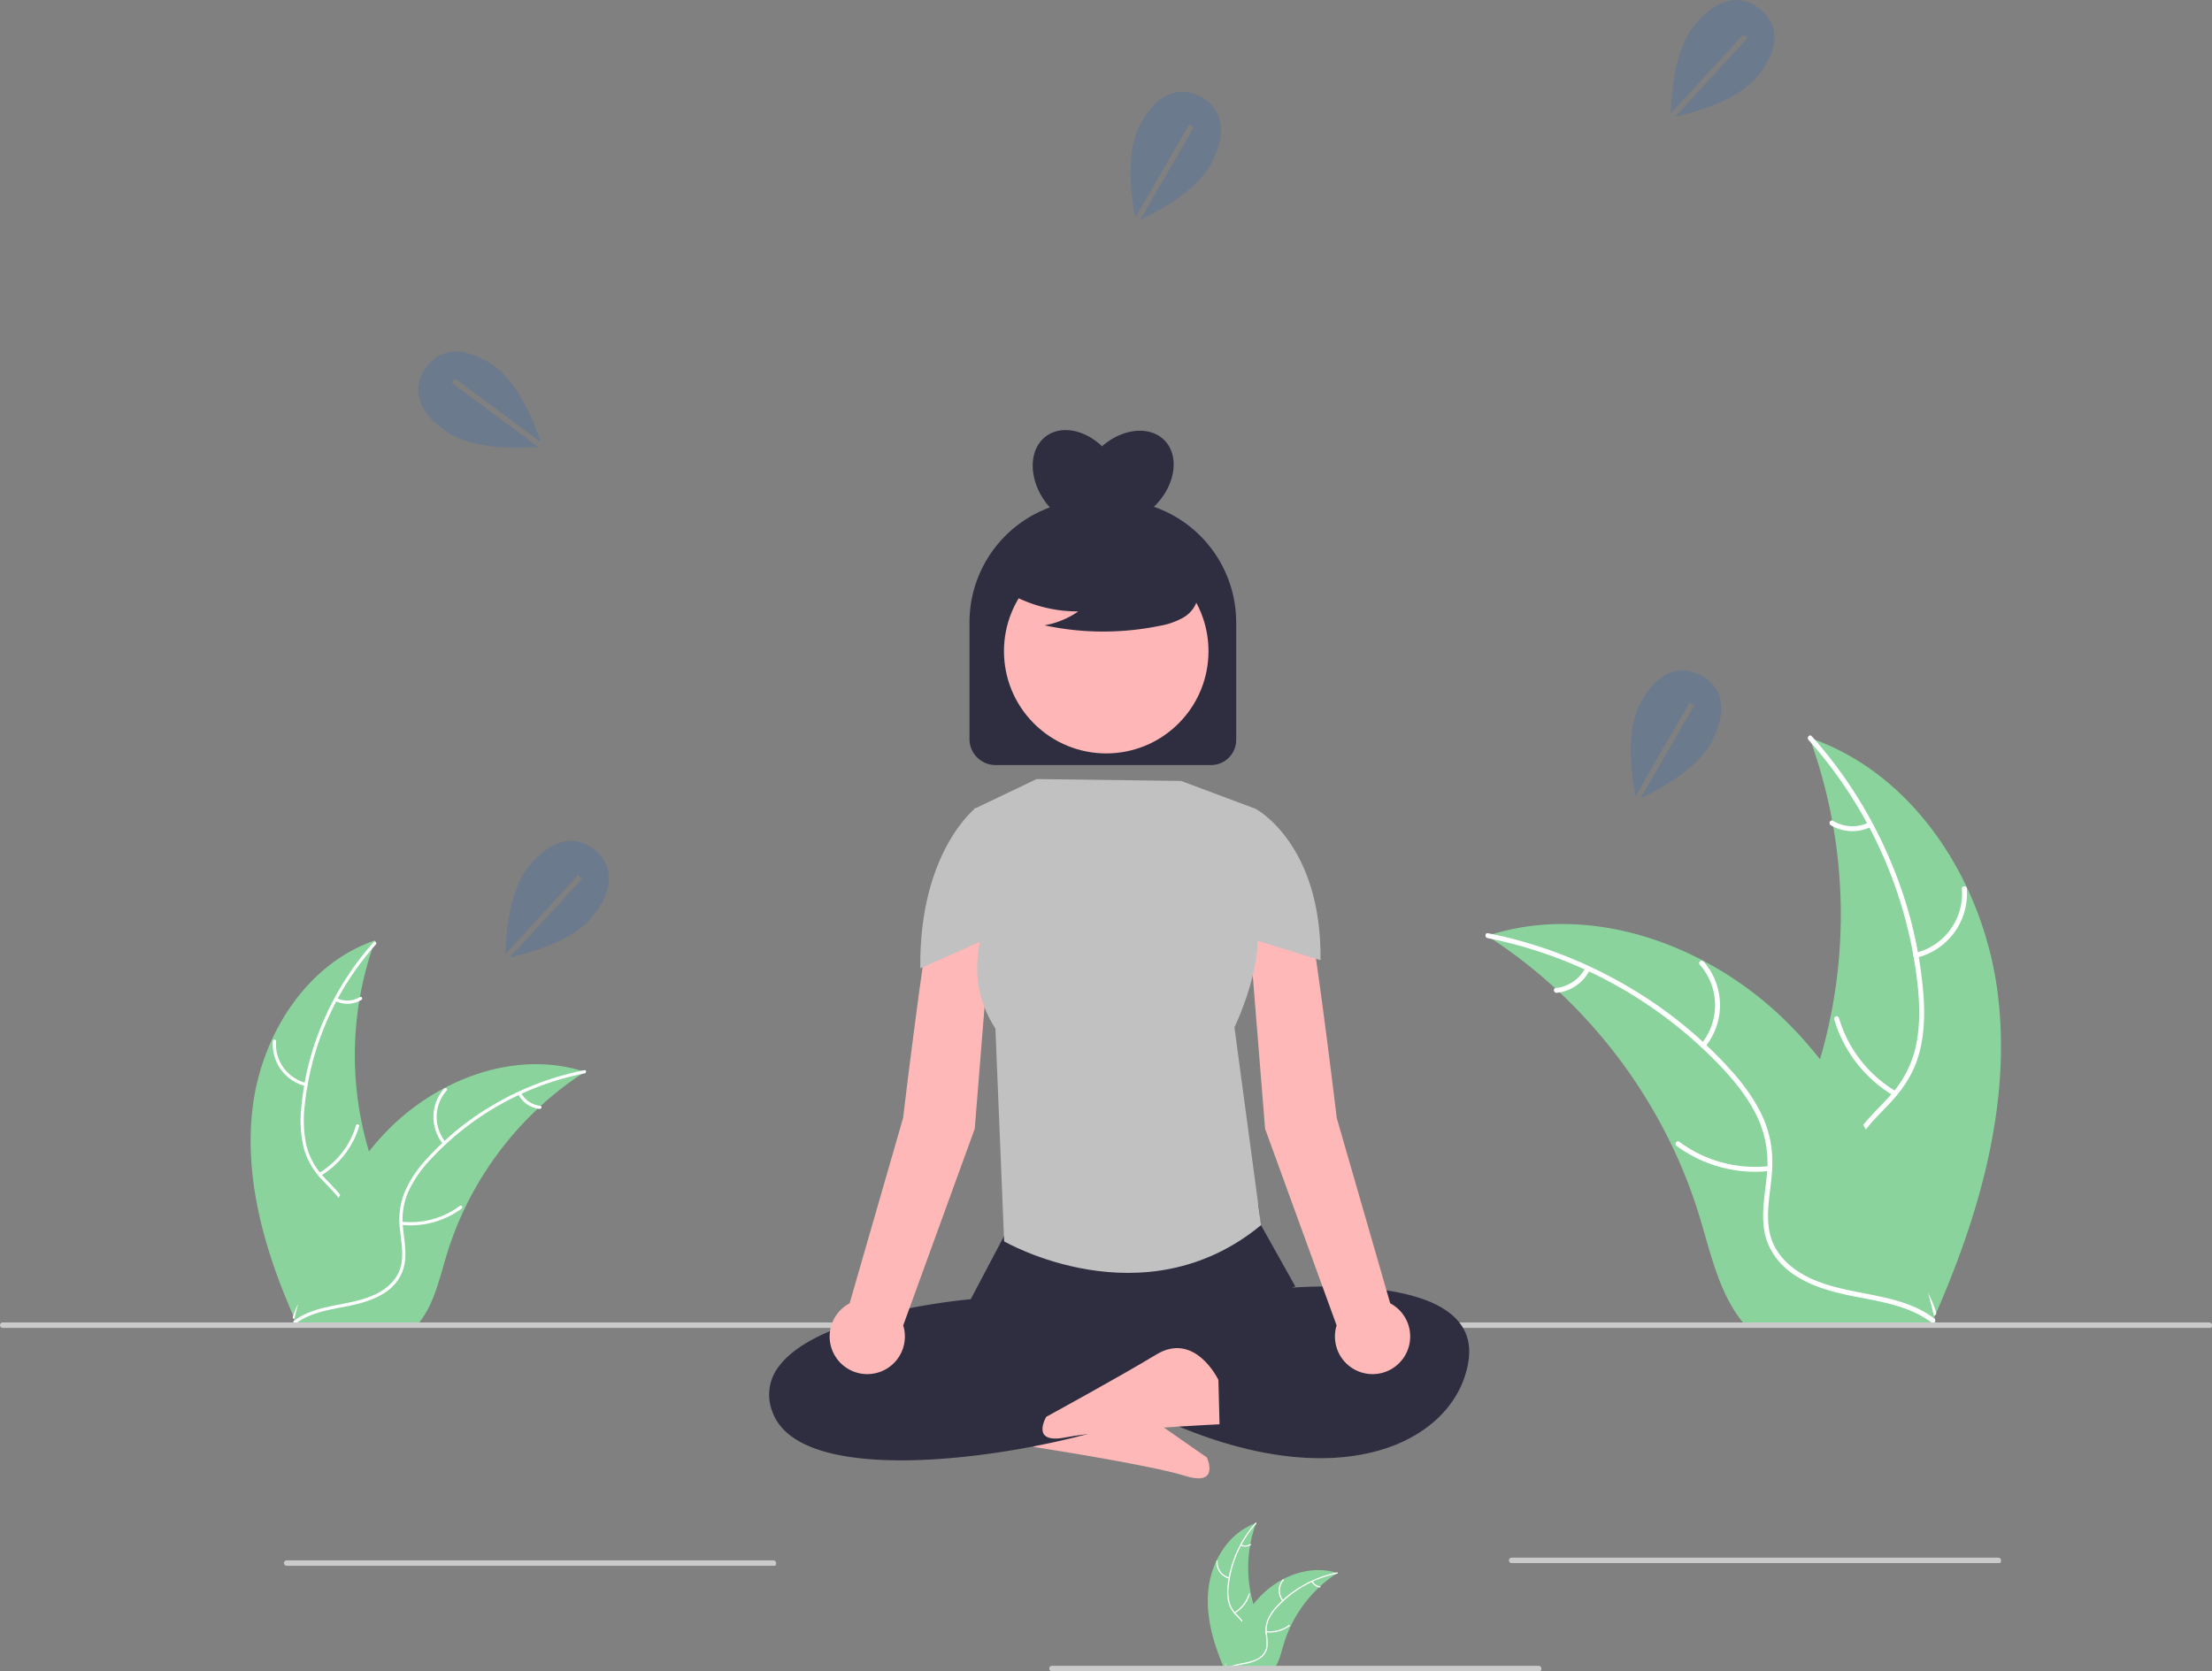 <svg width="818" height="618.165" xmlns="http://www.w3.org/2000/svg" data-name="Layer 1">
 <rect width="100%" height="100%" fill="#808080" stroke="none"/>
 <g>
  <title>Layer 1</title>
  <path id="b901917b-4981-4312-adbf-d5b8f006e98e-1070" data-name="Path 164" d="m384.403,518.936s10.411,-17.081 23.777,-6.982s38.12,27.139 38.12,27.139s5.07,10.899 -8.052,6.805s-55.96,-10.682 -55.96,-10.682l2.115,-16.281z" fill="#feb8b8"/>
  <path d="m93.453,409.461c3.318,-26.678 19.851,-52.964 45.294,-61.646a123.863,123.863 0 0 0 0.006,85.04c3.91,10.575 9.359,21.93 5.682,32.589c-2.288,6.632 -7.886,11.706 -14.142,14.878c-6.257,3.173 -13.202,4.685 -20.059,6.167l-1.35,1.116c-10.886,-24.581 -18.749,-51.467 -15.431,-78.145z" fill="#8bd39c" id="svg_1"/>
  <path d="m139,349.319a105.87,105.87 0 0 0 -26.319,59.583a45.591,45.591 0 0 0 0.519,14.275a26.149,26.149 0 0 0 6.503,12.128c2.931,3.221 6.303,6.175 8.4,10.052a16.011,16.011 0 0 1 0.782,13.071c-1.852,5.311 -5.501,9.64 -9.218,13.749c-4.126,4.563 -8.484,9.236 -10.238,15.285c-0.213,0.733 -1.337,0.36 -1.125,-0.371c3.051,-10.524 13.268,-16.502 18.14,-25.981c2.273,-4.423 3.228,-9.558 1.096,-14.227c-1.864,-4.083 -5.338,-7.133 -8.334,-10.368a27.903,27.903 0 0 1 -6.801,-11.622a42.148,42.148 0 0 1 -1.066,-14.203a102.712,102.712 0 0 1 7.502,-31.213a107.747,107.747 0 0 1 19.374,-31.048c0.507,-0.567 1.287,0.325 0.784,0.889l0,0z" fill="#fff" id="svg_2"/>
  <path d="m113,401.733a15.884,15.884 0 0 1 -12.091,-16.639c0.06,-0.76 1.244,-0.702 1.184,0.059a14.708,14.708 0 0 0 11.279,15.455c0.742,0.176 0.366,1.3 -0.371,1.125z" fill="#fff" id="svg_3"/>
  <path d="m118.001,433.869a30.615,30.615 0 0 0 13.671,-17.632c0.215,-0.732 1.34,-0.36 1.125,0.371a31.844,31.844 0 0 1 -14.264,18.319c-0.657,0.39 -1.186,-0.671 -0.533,-1.058z" fill="#fff" id="svg_4"/>
  <path d="m124.581,369.223a8.991,8.991 0 0 0 8.52,-0.433c0.652,-0.398 1.18,0.663 0.533,1.058a10.075,10.075 0 0 1 -9.425,0.499a0.612,0.612 0 0 1 -0.377,-0.748a0.595,0.595 0 0 1 0.748,-0.377z" fill="#fff" id="svg_5"/>
  <path d="m216.301,396.465c-0.4,0.26 -0.8,0.52 -1.2,0.79a118.407,118.407 0 0 0 -15.14,11.82c-0.37,0.33 -0.74,0.67 -1.1,1.01a124.827,124.827 0 0 0 -27.11,37.11a121.222,121.222 0 0 0 -6.64,17.18c-2.45,8.13 -4.46,17.14 -9.31,23.79a20.796,20.796 0 0 1 -1.62,2l-43.83,0c-0.1,-0.05 -0.2,-0.09 -0.3,-0.14l-1.75,0.08c0.07,-0.31 0.15,-0.63 0.22,-0.94c0.04,-0.18 0.09,-0.36 0.13,-0.54c0.03,-0.12 0.06,-0.24 0.08,-0.35c0.01,-0.04 0.02,-0.08 0.03,-0.11c0.02,-0.11 0.05,-0.21 0.07,-0.31q0.66,-2.685 1.36,-5.37c0,-0.01 0,-0.01 0.01,-0.02c3.59,-13.63 8.35,-27.08 15,-39.38c0.2,-0.37 0.4,-0.75 0.62,-1.12a115.673,115.673 0 0 1 10.39,-15.76a102.262,102.262 0 0 1 6.81,-7.79a85.037,85.037 0 0 1 21.28,-15.94c15.72,-8.3 33.92,-11.48 50.72,-6.41c0.43,0.13 0.85,0.26 1.28,0.4z" fill="#8bd39c" id="svg_6"/>
  <path d="m216.202,397.022a105.87,105.87 0 0 0 -56.888,31.728a45.591,45.591 0 0 0 -8.181,11.71a26.148,26.148 0 0 0 -2.109,13.599c0.401,4.336 1.314,8.725 0.655,13.084a16.011,16.011 0 0 1 -7.245,10.907c-4.676,3.126 -10.197,4.385 -15.638,5.429c-6.042,1.159 -12.335,2.267 -17.377,6.04c-0.611,0.457 -1.285,-0.517 -0.675,-0.974c8.773,-6.566 20.529,-5.188 30.126,-9.823c4.478,-2.163 8.332,-5.688 9.441,-10.699c0.97,-4.382 0.033,-8.909 -0.412,-13.296a27.903,27.903 0 0 1 1.567,-13.374a42.148,42.148 0 0 1 7.7,-11.981a102.713,102.713 0 0 1 24.782,-20.406a107.747,107.747 0 0 1 34.163,-13.126c0.746,-0.148 0.832,1.035 0.091,1.182l-0,-0z" fill="#fff" id="svg_7"/>
  <path d="m163.886,423.217a15.884,15.884 0 0 1 0.364,-20.565c0.506,-0.57 1.416,0.189 0.91,0.76a14.708,14.708 0 0 0 -0.299,19.13c0.486,0.587 -0.491,1.259 -0.974,0.675l-0,0z" fill="#fff" id="svg_8"/>
  <path d="m148.532,451.887a30.615,30.615 0 0 0 21.531,-5.847c0.613,-0.455 1.286,0.519 0.675,0.974a31.844,31.844 0 0 1 -22.418,6.039c-0.759,-0.084 -0.543,-1.25 0.212,-1.166l0,0z" fill="#fff" id="svg_9"/>
  <path d="m192.706,404.233a8.991,8.991 0 0 0 7.064,4.785c0.76,0.075 0.543,1.24 -0.212,1.166a10.075,10.075 0 0 1 -7.826,-5.276a0.612,0.612 0 0 1 0.15,-0.824a0.595,0.595 0 0 1 0.824,0.15z" fill="#fff" id="svg_10"/>
  <path d="m446.945,587.276c1.286,-10.339 7.693,-20.526 17.554,-23.891a48.004,48.004 0 0 0 0.002,32.958c1.515,4.098 3.627,8.499 2.202,12.63a10.731,10.731 0 0 1 -5.481,5.766a31.87,31.87 0 0 1 -7.774,2.39l-0.523,0.433c-4.219,-9.526 -7.266,-19.946 -5.98,-30.285z" fill="#8bd39c" id="svg_11"/>
  <path d="m464.597,563.58a41.03,41.03 0 0 0 -10.2,23.092a17.669,17.669 0 0 0 0.201,5.532a10.134,10.134 0 0 0 2.52,4.7a20.975,20.975 0 0 1 3.255,3.896a6.205,6.205 0 0 1 0.303,5.066a16.122,16.122 0 0 1 -3.572,5.329c-1.599,1.768 -3.288,3.58 -3.968,5.924c-0.082,0.284 -0.518,0.14 -0.436,-0.144c1.183,-4.079 5.142,-6.395 7.03,-10.069a6.284,6.284 0 0 0 0.425,-5.514a16.273,16.273 0 0 0 -3.23,-4.018a10.814,10.814 0 0 1 -2.636,-4.504a16.335,16.335 0 0 1 -0.413,-5.504a39.807,39.807 0 0 1 2.907,-12.097a41.757,41.757 0 0 1 7.509,-12.033c0.196,-0.22 0.499,0.126 0.304,0.344l-0,0z" fill="#fff" id="svg_12"/>
  <path d="m454.521,583.893a6.156,6.156 0 0 1 -4.686,-6.448c0.023,-0.295 0.482,-0.272 0.459,0.023a5.7,5.7 0 0 0 4.371,5.989c0.287,0.068 0.142,0.504 -0.144,0.436l0,0z" fill="#fff" id="svg_13"/>
  <path d="m456.459,596.348a11.865,11.865 0 0 0 5.298,-6.833c0.083,-0.284 0.519,-0.139 0.436,0.144a12.341,12.341 0 0 1 -5.528,7.099c-0.255,0.151 -0.46,-0.26 -0.207,-0.41l0,-0z" fill="#fff" id="svg_14"/>
  <path d="m459.009,571.294a3.485,3.485 0 0 0 3.302,-0.168c0.253,-0.154 0.457,0.257 0.207,0.41a3.905,3.905 0 0 1 -3.653,0.194a0.237,0.237 0 0 1 -0.146,-0.29a0.231,0.231 0 0 1 0.29,-0.146l-0,-0z" fill="#fff" id="svg_15"/>
  <path d="m494.555,581.852c-0.155,0.101 -0.31,0.202 -0.465,0.306a45.887,45.887 0 0 0 -5.867,4.581c-0.143,0.128 -0.287,0.26 -0.426,0.391a48.377,48.377 0 0 0 -10.507,14.382a46.981,46.981 0 0 0 -2.573,6.658c-0.95,3.151 -1.728,6.643 -3.608,9.22a8.058,8.058 0 0 1 -0.628,0.775l-16.986,0c-0.039,-0.019 -0.077,-0.035 -0.116,-0.054l-0.678,0.031c0.027,-0.12 0.058,-0.244 0.085,-0.364c0.016,-0.07 0.035,-0.14 0.05,-0.209c0.012,-0.047 0.023,-0.093 0.031,-0.136c0.004,-0.015 0.008,-0.031 0.012,-0.043c0.008,-0.043 0.019,-0.081 0.027,-0.12q0.256,-1.041 0.527,-2.081l0.004,-0.008a69.078,69.078 0 0 1 5.813,-15.262c0.078,-0.143 0.155,-0.291 0.24,-0.434a44.829,44.829 0 0 1 4.027,-6.108a39.63,39.63 0 0 1 2.639,-3.019a32.956,32.956 0 0 1 8.247,-6.178c6.092,-3.217 13.146,-4.449 19.657,-2.484c0.167,0.05 0.33,0.101 0.496,0.155z" fill="#8bd39c" id="svg_16"/>
  <path d="m494.517,582.067a41.03,41.03 0 0 0 -22.047,12.296a17.669,17.669 0 0 0 -3.17,4.538a10.134,10.134 0 0 0 -0.818,5.27a20.974,20.974 0 0 1 0.254,5.071a6.205,6.205 0 0 1 -2.808,4.227a16.122,16.122 0 0 1 -6.06,2.104c-2.341,0.449 -4.781,0.878 -6.735,2.341c-0.237,0.177 -0.498,-0.201 -0.261,-0.377c3.4,-2.545 7.956,-2.011 11.675,-3.807a6.284,6.284 0 0 0 3.659,-4.147a16.272,16.272 0 0 0 -0.16,-5.153a10.814,10.814 0 0 1 0.607,-5.183a16.335,16.335 0 0 1 2.984,-4.643a39.806,39.806 0 0 1 9.604,-7.908a41.758,41.758 0 0 1 13.24,-5.087c0.289,-0.057 0.323,0.401 0.035,0.458l0,0z" fill="#fff" id="svg_17"/>
  <path d="m474.242,592.219a6.156,6.156 0 0 1 0.141,-7.97c0.196,-0.221 0.549,0.073 0.352,0.294a5.7,5.7 0 0 0 -0.116,7.414c0.188,0.228 -0.19,0.488 -0.377,0.261z" fill="#fff" id="svg_18"/>
  <path d="m468.291,603.331a11.865,11.865 0 0 0 8.345,-2.266c0.237,-0.176 0.499,0.201 0.261,0.377a12.341,12.341 0 0 1 -8.688,2.34c-0.294,-0.033 -0.211,-0.484 0.082,-0.452l0,-0z" fill="#fff" id="svg_19"/>
  <path d="m485.411,584.862a3.484,3.484 0 0 0 2.737,1.854c0.295,0.029 0.211,0.481 -0.082,0.452a3.905,3.905 0 0 1 -3.033,-2.045a0.237,0.237 0 0 1 0.058,-0.319a0.231,0.231 0 0 1 0.319,0.058l-0,0z" fill="#fff" id="svg_20"/>
  <path d="m738.788,367.655c-5.099,-41.006 -30.512,-81.408 -69.619,-94.752a190.384,190.384 0 0 1 -0.009,130.711c-6.009,16.255 -14.385,33.708 -8.733,50.091c3.517,10.194 12.121,17.992 21.738,22.869c9.618,4.876 20.291,7.201 30.831,9.478l2.074,1.716c16.732,-37.782 28.818,-79.107 23.718,-120.112z" fill="#8bd39c" id="svg_21"/>
  <path d="m668.781,273.679a162.727,162.727 0 0 1 40.454,91.583c0.711,7.293 0.797,14.753 -0.797,21.942a40.192,40.192 0 0 1 -9.996,18.642c-4.505,4.95 -9.687,9.492 -12.911,15.451c-3.398,6.281 -3.529,13.418 -1.202,20.09c2.846,8.163 8.456,14.817 14.168,21.134c6.342,7.013 13.041,14.197 15.736,23.494c0.327,1.127 2.056,0.554 1.729,-0.571c-4.69,-16.176 -20.393,-25.364 -27.881,-39.934c-3.494,-6.798 -4.961,-14.691 -1.685,-21.867c2.865,-6.275 8.204,-10.963 12.809,-15.936c4.836,-5.221 8.543,-10.95 10.453,-17.863c1.954,-7.072 2.159,-14.551 1.638,-21.83a157.874,157.874 0 0 0 -11.53,-47.977a165.612,165.612 0 0 0 -29.779,-47.723c-0.779,-0.872 -1.979,0.5 -1.205,1.366l-0,-0z" fill="#fff" id="svg_22"/>
  <path d="m708.744,354.24a24.414,24.414 0 0 0 18.584,-25.575c-0.093,-1.168 -1.912,-1.079 -1.819,0.091a22.607,22.607 0 0 1 -17.336,23.755c-1.14,0.271 -0.563,1.999 0.571,1.729l0,0z" fill="#fff" id="svg_23"/>
  <path d="m701.056,403.635a47.056,47.056 0 0 1 -21.014,-27.101c-0.331,-1.125 -2.06,-0.553 -1.729,0.571a48.946,48.946 0 0 0 21.924,28.157c1.01,0.599 1.823,-1.031 0.819,-1.627l0,-0z" fill="#fff" id="svg_24"/>
  <path d="m690.943,304.271a13.82,13.82 0 0 1 -13.096,-0.665c-1.002,-0.612 -1.814,1.019 -0.819,1.627a15.486,15.486 0 0 0 14.486,0.768a0.941,0.941 0 0 0 0.579,-1.15a0.915,0.915 0 0 0 -1.15,-0.579z" fill="#fff" id="svg_25"/>
  <path d="m549.966,346.144c0.615,0.4 1.229,0.799 1.845,1.214a181.996,181.996 0 0 1 23.27,18.168c0.569,0.507 1.138,1.03 1.691,1.552a191.865,191.865 0 0 1 41.669,57.04a186.325,186.325 0 0 1 10.206,26.406c3.766,12.496 6.855,26.345 14.31,36.566a31.965,31.965 0 0 0 2.49,3.074l67.369,0c0.153,-0.077 0.307,-0.138 0.461,-0.215l2.69,0.123c-0.108,-0.476 -0.23,-0.968 -0.338,-1.445c-0.062,-0.277 -0.138,-0.553 -0.2,-0.83c-0.046,-0.184 -0.092,-0.369 -0.123,-0.538c-0.015,-0.061 -0.031,-0.123 -0.046,-0.169c-0.031,-0.169 -0.077,-0.323 -0.108,-0.476q-1.014,-4.127 -2.09,-8.254c0,-0.015 0,-0.015 -0.015,-0.031c-5.519,-20.95 -12.834,-41.623 -23.056,-60.529c-0.308,-0.569 -0.615,-1.153 -0.953,-1.721a177.797,177.797 0 0 0 -15.97,-24.224a157.181,157.181 0 0 0 -10.467,-11.974a130.705,130.705 0 0 0 -32.708,-24.501c-24.163,-12.757 -52.137,-17.645 -77.959,-9.852c-0.66,0.2 -1.307,0.4 -1.967,0.615z" fill="#8bd39c" id="svg_26"/>
  <path d="m550.117,346.999a162.727,162.727 0 0 1 87.439,48.768c4.958,5.395 9.519,11.3 12.574,17.999a40.192,40.192 0 0 1 3.242,20.903c-0.617,6.665 -2.02,13.411 -1.006,20.11c1.069,7.061 5.261,12.838 11.136,16.765c7.187,4.804 15.673,6.74 24.036,8.344c9.286,1.781 18.96,3.484 26.71,9.285c0.939,0.703 1.975,-0.795 1.037,-1.497c-13.484,-10.092 -31.554,-7.974 -46.304,-15.098c-6.883,-3.324 -12.806,-8.743 -14.511,-16.445c-1.491,-6.735 -0.05,-13.693 0.633,-20.436c0.717,-7.08 0.228,-13.887 -2.409,-20.556c-2.698,-6.823 -7.037,-12.918 -11.836,-18.416a157.874,157.874 0 0 0 -38.091,-31.365a165.612,165.612 0 0 0 -52.509,-20.175c-1.147,-0.227 -1.279,1.59 -0.14,1.816l0,0z" fill="#fff" id="svg_27"/>
  <path d="m630.529,387.262a24.414,24.414 0 0 0 -0.559,-31.609c-0.777,-0.877 -2.176,0.29 -1.398,1.168a22.607,22.607 0 0 1 0.46,29.404c-0.747,0.903 0.754,1.935 1.497,1.037l0,-0z" fill="#fff" id="svg_28"/>
  <path d="m654.13,431.33a47.056,47.056 0 0 1 -33.095,-8.987c-0.942,-0.699 -1.977,0.798 -1.037,1.497a48.946,48.946 0 0 0 34.457,9.282c1.167,-0.13 0.835,-1.921 -0.325,-1.792l-0,0z" fill="#fff" id="svg_29"/>
  <path d="m586.231,358.083a13.82,13.82 0 0 1 -10.857,7.354c-1.168,0.115 -0.835,1.906 0.325,1.792a15.486,15.486 0 0 0 12.029,-8.109a0.941,0.941 0 0 0 -0.23,-1.267a0.915,0.915 0 0 0 -1.267,0.23l0,0z" fill="#fff" id="svg_30"/>
  <path d="m817.327,491.165l-816.327,0a1,1 0 0 1 0,-2l816,0a1,1 0 0 1 1,1c0,0.552 -0.121,1 -0.673,1z" fill="#cacaca" id="svg_31"/>
  <path d="m286.327,579.165l-180.327,0a1,1 0 0 1 0,-2l180,0a1,1 0 0 1 1,1c0,0.552 -0.121,1 -0.673,1z" fill="#cacaca" id="svg_32"/>
  <path d="m569.327,618.165l-180.327,0a1,1 0 0 1 0,-2l180,0a1,1 0 0 1 1,1c0,0.552 -0.121,1 -0.673,1z" fill="#cacaca" id="svg_33"/>
  <path d="m739.327,578.165l-180.327,0a1,1 0 0 1 0,-2l180,0a1,1 0 0 1 1,1c0,0.552 -0.121,1 -0.673,1z" fill="#cacaca" id="svg_34"/>
  <path id="ea820f77-130a-433d-b966-41522e2706cd-1071" data-name="Path 161" d="m333.258,540.165c-11.202,0 -21.457,-1.073 -29.605,-3.611c-9.685,-3.016 -15.766,-7.893 -18.077,-14.506a17.079,17.079 0 0 1 2.677,-16.933c14.327,-18.669 64.046,-23.935 70.717,-24.557l13.534,-25.627c0.866,-6.115 -3.231,-10.744 3.847,-10.859l83.735,-1.137c6.952,-0.146 4.979,4.159 6.169,10.121l12.758,22.774l-54.906,23.173l8.301,20.228l-0.542,0.315c-16.069,9.321 -62.283,20.617 -98.609,20.619z" fill="#2f2e41"/>
  <path id="e2cf09bf-0dcf-4d32-bd8b-d83345e69099-1072" data-name="Path 162" d="m471.413,476.803s76.68,-8.775 71.679,26.326s-63.345,59.964 -151.694,0l10.002,-17.55s32.923,-1.638 52.926,-10.413l17.086,1.638z" fill="#2f2e41"/>
  <path id="e394c6e3-5a9b-4b6a-ab2c-d395b6ec401d-1073" data-name="Path 166" d="m362.854,317.783s-14.574,-2.65 -18.549,19.874s-10.342,75.876 -10.342,75.876l-19.769,68.534a13.912,13.912 0 1 0 19.815,8.184l26.452,-72.738l5.042,-62.627l0,-32.815a4.794,4.794 0 0 0 -2.65,-4.287z" fill="#feb8b8"/>
  <path id="bce87157-538b-4a9f-a71d-b40a66ba2871-1074" data-name="Path 166" d="m465.438,317.783s14.574,-2.65 18.549,19.874s10.342,75.876 10.342,75.876l19.769,68.534a13.912,13.912 0 1 1 -19.815,8.184l-26.452,-72.738l-5.042,-62.627l0,-32.815a4.794,4.794 0 0 1 2.65,-4.287z" fill="#feb8b8"/>
  <path d="m464.327,299.165l-27.567,-10.31l-53.433,-0.69l-23,11l6.46,37.126s-13.043,22.085 1.318,44.172l3.222,78.702s51.516,29.873 95,-6l-9.828,-73.174s16.439,-33.95 3.697,-46.563l4.131,-34.263z" fill="#c1c1c1" id="svg_35"/>
  <path d="m453.099,310.703l11.228,-11.537s24.505,12.889 24,56l-30.911,-9.527l-4.317,-34.936z" fill="#c1c1c1" id="svg_36"/>
  <path d="m372.8,310.703l-11.929,-11.929s-21.049,16.282 -20.544,59.392l28.157,-12.527l4.317,-34.936z" fill="#c1c1c1" id="svg_37"/>
  <path id="fa495a93-2d48-4158-a295-a9de2db8cd68-1075" data-name="Path 163" d="m450.564,510.408s-8.586,-18.067 -22.927,-9.406s-40.725,23.046 -40.725,23.046s-6.171,10.316 7.304,7.602s56.765,-4.83 56.765,-4.83l-0.418,-16.412z" fill="#feb8b8"/>
  <path d="m426.708,187.449c0.121,-0.117 0.248,-0.221 0.368,-0.341c7.673,-7.673 9.228,-18.559 3.473,-24.314c-5.438,-5.439 -15.456,-4.341 -23.017,2.271c-6.483,-6.172 -15.176,-7.893 -20.803,-3.632c-6.488,4.913 -6.438,15.91 0.113,24.561c0.449,0.592 0.919,1.152 1.403,1.691a45.307,45.307 0 0 0 -29.733,42.546l0,43.12a9.629,9.629 0 0 0 9.629,9.628l79.696,0a9.305,9.305 0 0 0 9.305,-9.305l0,-43.443a45.299,45.299 0 0 0 -30.433,-42.783z" fill="#2f2e41" id="svg_38"/>
  <circle cx="314.889" cy="777.005" r="37.818" fill="#ffb6b6" transform="rotate(-45 -285.197 395.227)" id="svg_39"/>
  <path d="m369.348,217.073a51.435,51.435 0 0 0 29.395,9.084a31.52,31.52 0 0 1 -12.493,5.14a103.716,103.716 0 0 0 42.365,0.238a27.419,27.419 0 0 0 8.869,-3.046a11.224,11.224 0 0 0 5.474,-7.321c0.929,-5.31 -3.208,-10.134 -7.508,-13.385a55.381,55.381 0 0 0 -46.538,-9.3c-5.199,1.344 -10.406,3.614 -13.783,7.789s-4.377,10.611 -1.16,14.91l-4.621,-4.109z" fill="#2f2e41" id="svg_40"/>
  <polygon points="200.519 165.172 200.519 165.172 200.519 165.172 200.519 165.172" fill="#f2f2f2" id="svg_41"/>
  <path d="m167.07,141.607l1.192,-1.607l31.749,23.55c-1.725,-5.259 -7.833,-21.929 -17.844,-28.58c-11.96,-7.946 -20.375,-5.474 -24.959,1.426s-3.603,15.615 8.357,23.562c10.138,6.736 28.199,5.799 33.468,5.358l-31.963,-23.708z" fill="#6c7a8e" id="svg_42"/>
  <polygon points="617.85 43.489 617.85 43.489 617.85 43.489 617.85 43.489" fill="#f2f2f2" id="svg_43"/>
  <path d="m644.767,12.672l1.474,1.352l-26.724,29.127c5.41,-1.169 22.624,-5.509 30.281,-14.774c9.147,-11.069 7.564,-19.695 1.178,-24.972s-15.156,-5.207 -24.303,5.862c-7.754,9.383 -8.701,27.443 -8.81,32.729l26.904,-29.324z" fill="#6c7a8e" id="svg_44"/>
  <polygon points="186.85 354.489 186.85 354.489 186.85 354.489 186.85 354.489" fill="#f2f2f2" id="svg_45"/>
  <path d="m213.767,323.672l1.474,1.352l-26.724,29.127c5.41,-1.169 22.624,-5.509 30.281,-14.774c9.147,-11.069 7.564,-19.695 1.178,-24.972s-15.156,-5.207 -24.303,5.862c-7.754,9.383 -8.701,27.443 -8.81,32.729l26.904,-29.324z" fill="#6c7a8e" id="svg_46"/>
  <polygon points="420.124 81.956 420.124 81.956 420.124 81.956 420.124 81.956" fill="#f2f2f2" id="svg_47"/>
  <path d="m439.744,46.05l1.731,1.002l-19.798,34.215c5.029,-2.311 20.899,-10.269 26.372,-20.97c6.539,-12.784 3.128,-20.864 -4.247,-24.637s-15.923,-1.809 -22.462,10.976c-5.543,10.837 -2.564,28.675 -1.528,33.86l19.931,-34.446z" fill="#6c7a8e" id="svg_48"/>
  <polygon points="605.124 295.956 605.124 295.956 605.124 295.956 605.124 295.956" fill="#f2f2f2" id="svg_49"/>
  <path d="m624.744,260.05l1.731,1.002l-19.798,34.215c5.029,-2.311 20.899,-10.269 26.372,-20.97c6.539,-12.784 3.128,-20.864 -4.247,-24.637s-15.923,-1.809 -22.462,10.976c-5.543,10.837 -2.564,28.675 -1.528,33.86l19.931,-34.446z" fill="#6c7a8e" id="svg_50"/>
 </g>

</svg>